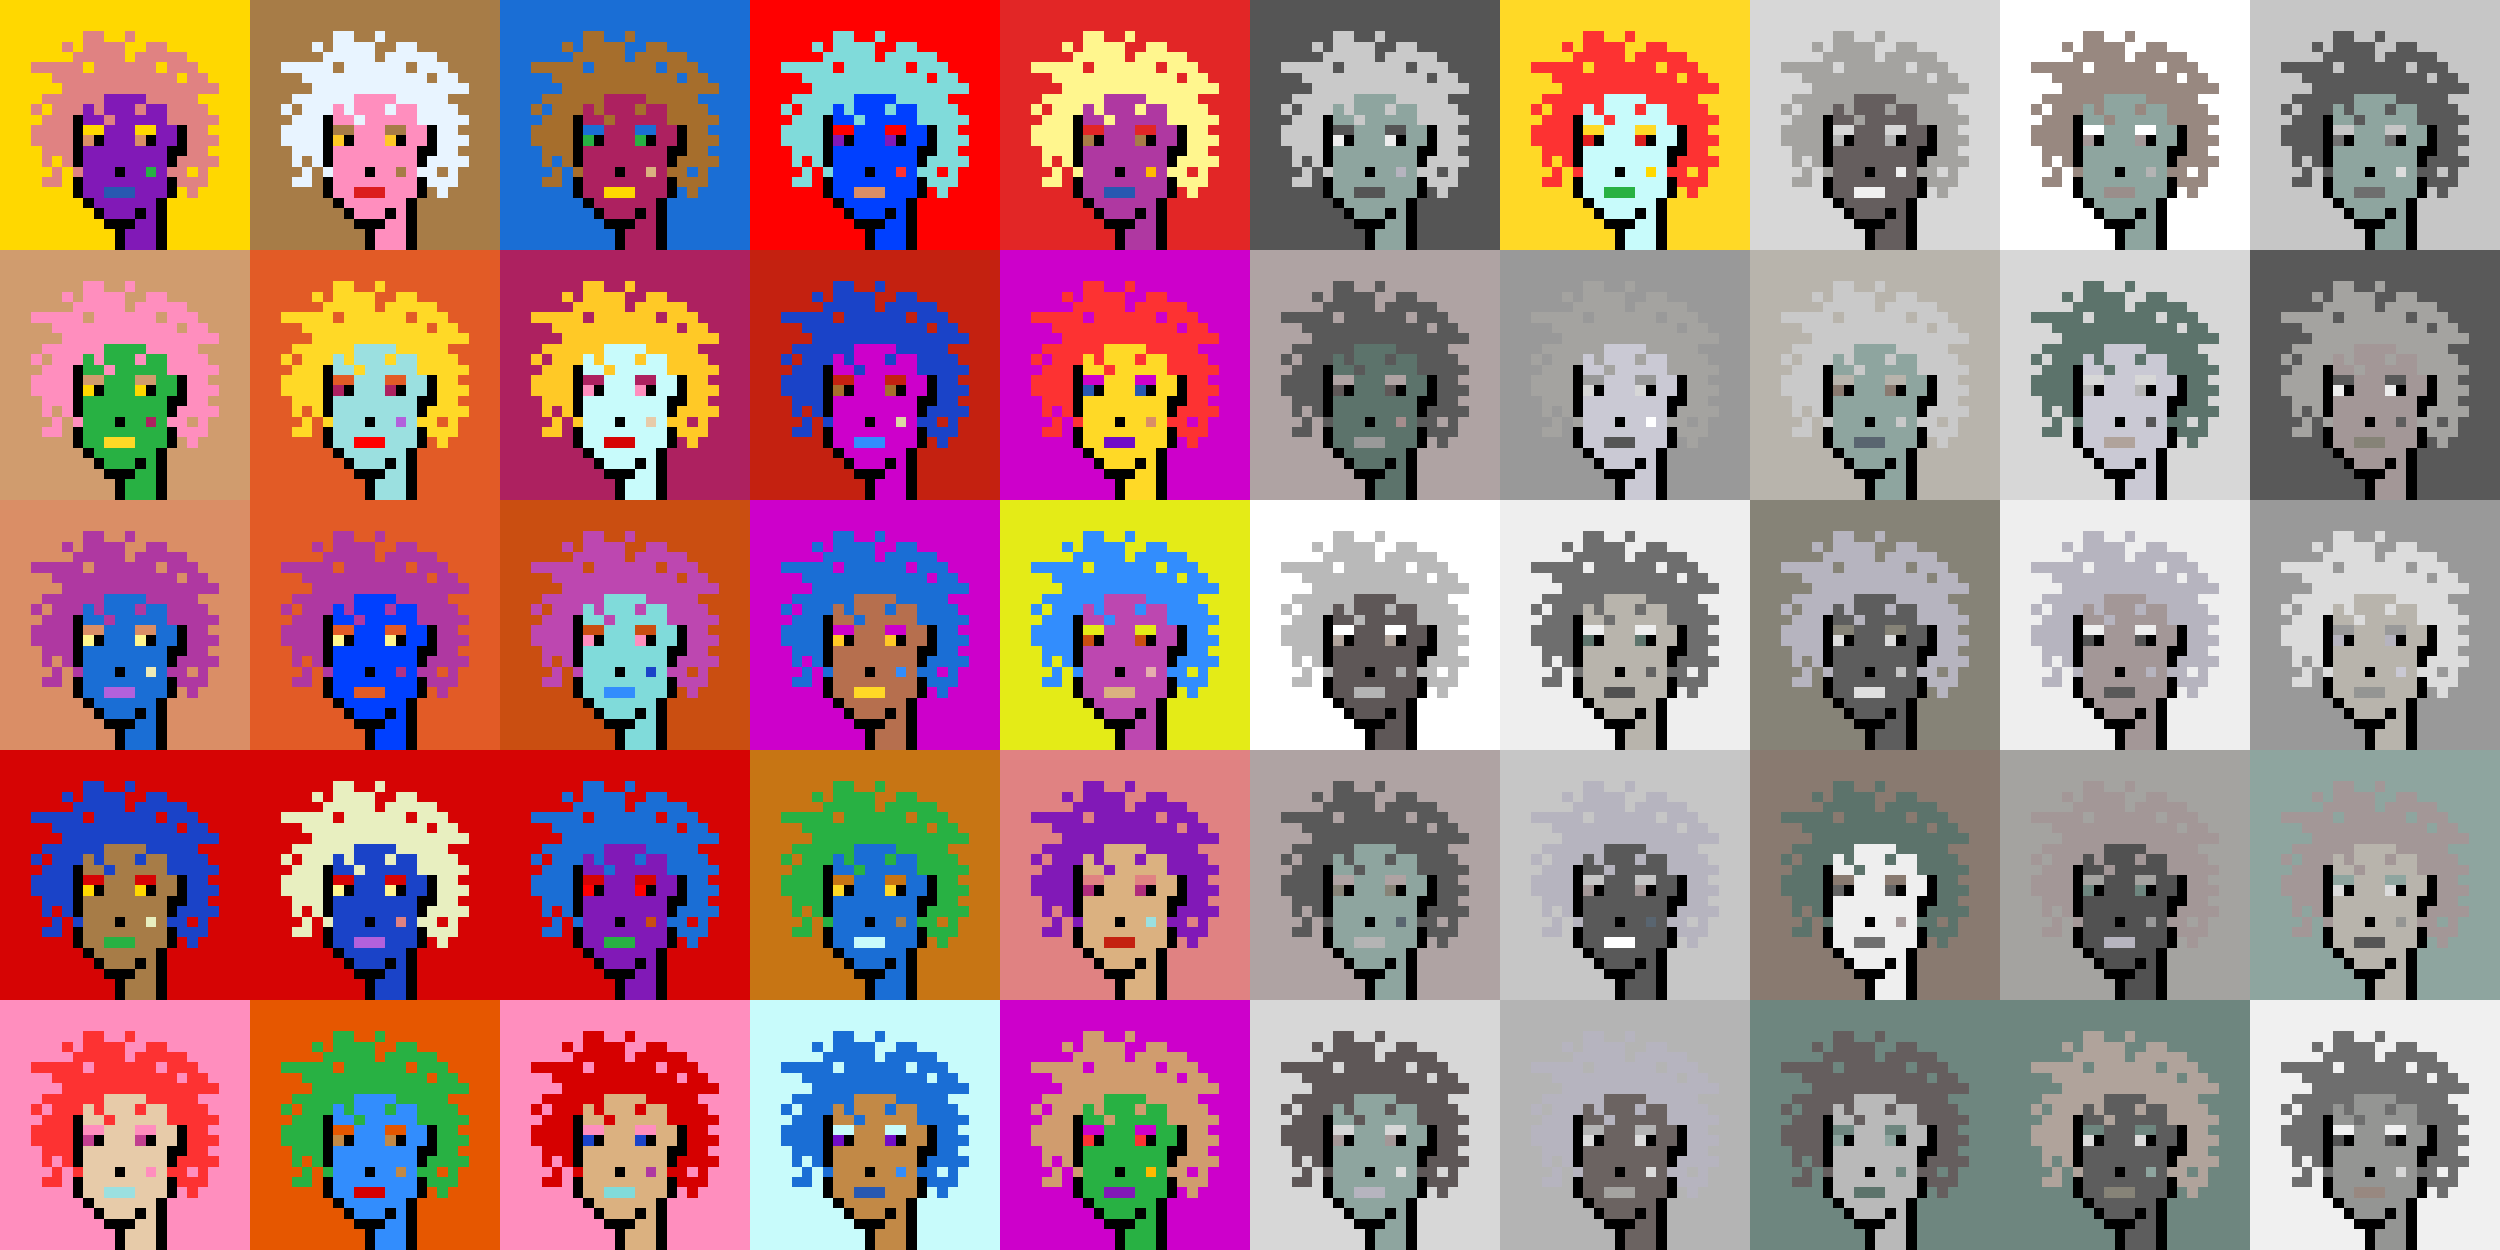 <svg shape-rendering="crispEdges" viewBox="0 0 240 120" xmlns="http://www.w3.org/2000/svg"><rect x="0" y="0" width="240" height="120" fill="#333333" stroke="none"/><style>rect{width:1px;height:1px}rect.bg{width:24px;height:24px}.c1{fill:#e7cba9}.c2{fill:#da8e66}.c3{fill:#ffd800}.c4{fill:#d60404}.c5{fill:#e86570}.c6{fill:#c77514}.c7{fill:#dc1d1d}.c8{fill:#ffc926}.c9{fill:#1a6ed5}.c10{fill:#d09c6e}.c11{fill:#fff68e}.c12{fill:#d29d60}.c13{fill:#80dbda}.c14{fill:#bd47b0}.c15{fill:#b261dc}.c16{fill:#0040ff}.c17{fill:#1a43c8}.c18{fill:#ff8ebe}.c19{fill:#c28946}.c20{fill:#a77c47}.c21{fill:#ffba00}.c22{fill:#ad2160}.c23{fill:#e25b26}.c24{fill:#c42110}.c25{fill:#b03285}.c26{fill:#ca4e11}.c27{fill:#c13f8f}.c28{fill:#e8efc0}.c29{fill:#b66f4e}.c30{fill:#9be0e0}.c31{fill:#e22626}.c32{fill:#2858b1}.c33{fill:#e8f4ff}.c34{fill:#28b143}.c35{fill:#8119b7}.c36{fill:#a66e2c}.c37{fill:#e4eb17}.c38{fill:#ff0000}.c39{fill:#328dfd}.c40{fill:#e08282}.c41{fill:#dcd8a4}.c42{fill:#d60000}.c43{fill:#cd00cb}.c44{fill:#710cc7}.c45{fill:#dbb180}.c46{fill:#ffd926}.c47{fill:#e6aeae}.c48{fill:#eeeab6}.c49{fill:#e65700}.c50{fill:#c8fbfb}.c51{fill:#af2c7b}.c52{fill:#af38a1}.c53{fill:#ff2a00}.c54{fill:#fd3232}.c55{fill:#a39797}.c56{fill:#ffffff}.c57{fill:#6f6f6f}.c58{fill:#afa3a3}.c59{fill:#655e5e}.c60{fill:#897a70}.c61{fill:#a58d8d}.c62{fill:#f0f0f0}.c63{fill:#949593}.c64{fill:#5c736b}.c65{fill:#596570}.c66{fill:#8d8d8d}.c67{fill:#8ea59f}.c68{fill:#5e5757}.c69{fill:#555555}.c70{fill:#595959}.c71{fill:#5d5d5d}.c72{fill:#b8b4ac}.c73{fill:#b1b1b1}.c74{fill:#b0a39b}.c75{fill:#d7d7d7}.c76{fill:#515151}.c77{fill:#b9b9b9}.c78{fill:#9a8e8b}.c79{fill:#636363}.c80{fill:#c6c6c6}.c81{fill:#dddddd}.c82{fill:#6b6361}.c83{fill:#b4b4b4}.c84{fill:#cac9d4}.c85{fill:#dcdcdc}.c86{fill:#6e867f}.c87{fill:#999999}.c88{fill:#dfdfdf}.c89{fill:#c9c9c9}.c90{fill:#988880}.c91{fill:#b6b4bf}.c92{fill:#868377}.c93{fill:#a4a3a0}.c94{fill:#eeeeee}.c95{fill:#6e6e6e}.c96{fill:#6e984d}.c97{fill:#fff68e}.c98{fill:#000000}.c99{fill:#711010}.c100{fill:#dbb180}.c101{fill:#917656}.c102{fill:#5c8539}.c103{fill:#638596}.c104{fill:#7b7b7b}.c105{fill:#d0d0d0}.c106{fill:#aeaeae}.c107{fill:#5e5e5e}.c108{fill:#727272}.c109{fill:#747474}.c110{fill:#373737}</style><defs><g id="h"><rect x="12" y="3"/><rect x="9" y="3"/><rect x="8" y="3"/><rect x="15" y="4"/><rect x="14" y="4"/><rect x="11" y="4"/><rect x="10" y="4"/><rect x="9" y="4"/><rect x="8" y="4"/><rect x="6" y="4"/><rect x="17" y="5"/><rect x="16" y="5"/><rect x="15" y="5"/><rect x="14" y="5"/><rect x="13" y="5"/><rect x="11" y="5"/><rect x="10" y="5"/><rect x="9" y="5"/><rect x="8" y="5"/><rect x="7" y="5"/><rect x="18" y="6"/><rect x="17" y="6"/><rect x="16" y="6"/><rect x="14" y="6"/><rect x="13" y="6"/><rect x="12" y="6"/><rect x="11" y="6"/><rect x="10" y="6"/><rect x="9" y="6"/><rect x="7" y="6"/><rect x="6" y="6"/><rect x="5" y="6"/><rect x="4" y="6"/><rect x="3" y="6"/><rect x="19" y="7"/><rect x="18" y="7"/><rect x="16" y="7"/><rect x="15" y="7"/><rect x="14" y="7"/><rect x="13" y="7"/><rect x="12" y="7"/><rect x="11" y="7"/><rect x="10" y="7"/><rect x="9" y="7"/><rect x="8" y="7"/><rect x="7" y="7"/><rect x="6" y="7"/><rect x="5" y="7"/><rect x="20" y="8"/><rect x="19" y="8"/><rect x="18" y="8"/><rect x="17" y="8"/><rect x="16" y="8"/><rect x="15" y="8"/><rect x="14" y="8"/><rect x="13" y="8"/><rect x="12" y="8"/><rect x="11" y="8"/><rect x="10" y="8"/><rect x="9" y="8"/><rect x="8" y="8"/><rect x="7" y="8"/><rect x="6" y="8"/><rect x="18" y="9"/><rect x="17" y="9"/><rect x="16" y="9"/><rect x="15" y="9"/><rect x="14" y="9"/><rect x="9" y="9"/><rect x="8" y="9"/><rect x="7" y="9"/><rect x="6" y="9"/><rect x="5" y="9"/><rect x="4" y="9"/><rect x="19" y="10"/><rect x="18" y="10"/><rect x="17" y="10"/><rect x="16" y="10"/><rect x="13" y="10"/><rect x="9" y="10"/><rect x="7" y="10"/><rect x="6" y="10"/><rect x="5" y="10"/><rect x="3" y="10"/><rect x="20" y="11"/><rect x="19" y="11"/><rect x="18" y="11"/><rect x="17" y="11"/><rect x="16" y="11"/><rect x="10" y="11"/><rect x="6" y="11"/><rect x="5" y="11"/><rect x="4" y="11"/><rect x="19" y="12"/><rect x="18" y="12"/><rect x="6" y="12"/><rect x="5" y="12"/><rect x="4" y="12"/><rect x="3" y="12"/><rect x="20" y="13"/><rect x="19" y="13"/><rect x="18" y="13"/><rect x="6" y="13"/><rect x="5" y="13"/><rect x="4" y="13"/><rect x="3" y="13"/><rect x="19" y="14"/><rect x="18" y="14"/><rect x="6" y="14"/><rect x="5" y="14"/><rect x="4" y="14"/><rect x="20" y="15"/><rect x="19" y="15"/><rect x="18" y="15"/><rect x="17" y="15"/><rect x="6" y="15"/><rect x="4" y="15"/><rect x="19" y="16"/><rect x="17" y="16"/><rect x="16" y="16"/><rect x="7" y="16"/><rect x="5" y="16"/><rect x="19" y="17"/><rect x="18" y="17"/><rect x="17" y="17"/><rect x="5" y="17"/><rect x="4" y="17"/><rect x="18" y="18"/></g><g id="s"><rect x="13" y="9"/> <rect x="12" y="9"/> <rect x="11" y="9"/> <rect x="10" y="9"/> <rect x="15" y="10"/> <rect x="14" y="10"/> <rect x="12" y="10"/> <rect x="11" y="10"/> <rect x="10" y="10"/> <rect x="8" y="10"/> <rect x="15" y="11"/> <rect x="14" y="11"/> <rect x="13" y="11"/> <rect x="12" y="11"/> <rect x="11" y="11"/> <rect x="9" y="11"/> <rect x="8" y="11"/> <rect x="16" y="12"/> <rect x="15" y="12"/> <rect x="12" y="12"/> <rect x="11" y="12"/> <rect x="10" y="12"/> <rect x="16" y="13"/> <rect x="15" y="13"/> <rect x="12" y="13"/> <rect x="11" y="13"/> <rect x="10" y="13"/> <rect x="15" y="14"/> <rect x="14" y="14"/> <rect x="13" y="14"/> <rect x="12" y="14"/> <rect x="11" y="14"/> <rect x="10" y="14"/> <rect x="9" y="14"/> <rect x="8" y="14"/> <rect x="15" y="15"/> <rect x="14" y="15"/> <rect x="13" y="15"/> <rect x="12" y="15"/> <rect x="11" y="15"/> <rect x="10" y="15"/> <rect x="9" y="15"/> <rect x="8" y="15"/> <rect x="15" y="16"/> <rect x="13" y="16"/> <rect x="12" y="16"/> <rect x="10" y="16"/> <rect x="9" y="16"/> <rect x="8" y="16"/> <rect x="15" y="17"/> <rect x="14" y="17"/> <rect x="13" y="17"/> <rect x="12" y="17"/> <rect x="11" y="17"/> <rect x="10" y="17"/> <rect x="9" y="17"/> <rect x="8" y="17"/> <rect x="15" y="18"/> <rect x="14" y="18"/> <rect x="13" y="18"/> <rect x="9" y="18"/> <rect x="8" y="18"/> <rect x="14" y="19"/> <rect x="13" y="19"/> <rect x="12" y="19"/> <rect x="11" y="19"/> <rect x="10" y="19"/> <rect x="9" y="19"/> <rect x="14" y="20"/> <rect x="12" y="20"/> <rect x="11" y="20"/> <rect x="10" y="20"/> <rect x="14" y="21"/> <rect x="13" y="21"/> <rect x="14" y="22"/> <rect x="13" y="22"/> <rect x="12" y="22"/> <rect x="14" y="23"/> <rect x="13" y="23"/> <rect x="12" y="23"/></g><g id="o"><rect x="7" y="11" /><rect x="17" y="12" /><rect x="7" y="12" /><rect x="17" y="13" /><rect x="14" y="13" /><rect x="9" y="13" /><rect x="7" y="13" /><rect x="17" y="14" /><rect x="16" y="14" /><rect x="7" y="14" /><rect x="16" y="15" /><rect x="7" y="15" /><rect x="11" y="16" /><rect x="16" y="17" /><rect x="7" y="17" /><rect x="16" y="18" /><rect x="7" y="18" /><rect x="15" y="19" /><rect x="8" y="19" /><rect x="15" y="20" /><rect x="13" y="20" /><rect x="9" y="20" /><rect x="15" y="21" /><rect x="12" y="21" /><rect x="11" y="21" /><rect x="10" y="21" /><rect x="15" y="22" /><rect x="11" y="22" /><rect x="15" y="23" /><rect x="11" y="23" /></g><g id="de"><rect x="14" y="12" /><rect x="13" y="12" /><rect x="9" y="12" /><rect x="8" y="12" /></g><g id="le"><rect x="13" y="13" /><rect x="8" y="13" /></g><g id="l"><rect x="12" y="18" /><rect x="11" y="18" /><rect x="10" y="18" /></g><g id="m"><rect x="14" y="16" /></g></defs><g transform="translate(0, 0)"><rect class="bg c3"></rect><use href="#h" class="c40" /><use href="#s" class="c35" /><use href="#de" class="c3" /><use href="#le" class="c2" /><use href="#m" class="c34" /><use href="#l" class="c32" /><use href="#o" fill="black" /></g><g transform="translate(24, 0)"><rect class="bg c20"></rect><use href="#h" class="c33" /><use href="#s" class="c18" /><use href="#de" class="c20" /><use href="#le" class="c8" /><use href="#m" class="c20" /><use href="#l" class="c7" /><use href="#o" fill="black" /></g><g transform="translate(48, 0)"><rect class="bg c9"></rect><use href="#h" class="c36" /><use href="#s" class="c22" /><use href="#de" class="c9" /><use href="#le" class="c34" /><use href="#m" class="c45" /><use href="#l" class="c3" /><use href="#o" fill="black" /></g><g transform="translate(72, 0)"><rect class="bg c38"></rect><use href="#h" class="c13" /><use href="#s" class="c16" /><use href="#de" class="c38" /><use href="#le" class="c35" /><use href="#m" class="c54" /><use href="#l" class="c2" /><use href="#o" fill="black" /></g><g transform="translate(96, 0)"><rect class="bg c31"></rect><use href="#h" class="c11" /><use href="#s" class="c52" /><use href="#de" class="c31" /><use href="#le" class="c20" /><use href="#m" class="c21" /><use href="#l" class="c32" /><use href="#o" fill="black" /></g><g transform="translate(120, 0)"><rect class="bg c69"></rect><use href="#h" class="c89" /><use href="#s" class="c67" /><use href="#de" class="c69" /><use href="#le" class="c94" /><use href="#m" class="c91" /><use href="#l" class="c69" /><use href="#o" fill="black" /></g><g transform="translate(144, 0)"><rect class="bg c46"></rect><use href="#h" class="c54" /><use href="#s" class="c50" /><use href="#de" class="c46" /><use href="#le" class="c7" /><use href="#m" class="c3" /><use href="#l" class="c34" /><use href="#o" fill="black" /></g><g transform="translate(168, 0)"><rect class="bg c75"></rect><use href="#h" class="c93" /><use href="#s" class="c59" /><use href="#de" class="c75" /><use href="#le" class="c83" /><use href="#m" class="c62" /><use href="#l" class="c62" /><use href="#o" fill="black" /></g><g transform="translate(192, 0)"><rect class="bg c56"></rect><use href="#h" class="c90" /><use href="#s" class="c67" /><use href="#de" class="c56" /><use href="#le" class="c55" /><use href="#m" class="c83" /><use href="#l" class="c78" /><use href="#o" fill="black" /></g><g transform="translate(216, 0)"><rect class="bg c80"></rect><use href="#h" class="c70" /><use href="#s" class="c67" /><use href="#de" class="c80" /><use href="#le" class="c57" /><use href="#m" class="c81" /><use href="#l" class="c95" /><use href="#o" fill="black" /></g><g transform="translate(0, 24)"><rect class="bg c10"></rect><use href="#h" class="c18" /><use href="#s" class="c34" /><use href="#de" class="c10" /><use href="#le" class="c3" /><use href="#m" class="c22" /><use href="#l" class="c46" /><use href="#o" fill="black" /></g><g transform="translate(24, 24)"><rect class="bg c23"></rect><use href="#h" class="c46" /><use href="#s" class="c30" /><use href="#de" class="c23" /><use href="#le" class="c22" /><use href="#m" class="c15" /><use href="#l" class="c38" /><use href="#o" fill="black" /></g><g transform="translate(48, 24)"><rect class="bg c22"></rect><use href="#h" class="c8" /><use href="#s" class="c50" /><use href="#de" class="c22" /><use href="#le" class="c18" /><use href="#m" class="c1" /><use href="#l" class="c4" /><use href="#o" fill="black" /></g><g transform="translate(72, 24)"><rect class="bg c24"></rect><use href="#h" class="c17" /><use href="#s" class="c43" /><use href="#de" class="c24" /><use href="#le" class="c36" /><use href="#m" class="c41" /><use href="#l" class="c39" /><use href="#o" fill="black" /></g><g transform="translate(96, 24)"><rect class="bg c43"></rect><use href="#h" class="c54" /><use href="#s" class="c46" /><use href="#de" class="c43" /><use href="#le" class="c32" /><use href="#m" class="c2" /><use href="#l" class="c44" /><use href="#o" fill="black" /></g><g transform="translate(120, 24)"><rect class="bg c58"></rect><use href="#h" class="c70" /><use href="#s" class="c64" /><use href="#de" class="c58" /><use href="#le" class="c68" /><use href="#m" class="c61" /><use href="#l" class="c87" /><use href="#o" fill="black" /></g><g transform="translate(144, 24)"><rect class="bg c87"></rect><use href="#h" class="c93" /><use href="#s" class="c84" /><use href="#de" class="c87" /><use href="#le" class="c75" /><use href="#m" class="c56" /><use href="#l" class="c69" /><use href="#o" fill="black" /></g><g transform="translate(168, 24)"><rect class="bg c72"></rect><use href="#h" class="c89" /><use href="#s" class="c67" /><use href="#de" class="c72" /><use href="#le" class="c60" /><use href="#m" class="c89" /><use href="#l" class="c65" /><use href="#o" fill="black" /></g><g transform="translate(192, 24)"><rect class="bg c75"></rect><use href="#h" class="c64" /><use href="#s" class="c84" /><use href="#de" class="c75" /><use href="#le" class="c83" /><use href="#m" class="c69" /><use href="#l" class="c74" /><use href="#o" fill="black" /></g><g transform="translate(216, 24)"><rect class="bg c70"></rect><use href="#h" class="c93" /><use href="#s" class="c55" /><use href="#de" class="c70" /><use href="#le" class="c94" /><use href="#m" class="c71" /><use href="#l" class="c92" /><use href="#o" fill="black" /></g><g transform="translate(0, 48)"><rect class="bg c2"></rect><use href="#h" class="c52" /><use href="#s" class="c9" /><use href="#de" class="c2" /><use href="#le" class="c11" /><use href="#m" class="c48" /><use href="#l" class="c15" /><use href="#o" fill="black" /></g><g transform="translate(24, 48)"><rect class="bg c23"></rect><use href="#h" class="c52" /><use href="#s" class="c16" /><use href="#de" class="c23" /><use href="#le" class="c11" /><use href="#m" class="c25" /><use href="#l" class="c23" /><use href="#o" fill="black" /></g><g transform="translate(48, 48)"><rect class="bg c26"></rect><use href="#h" class="c14" /><use href="#s" class="c13" /><use href="#de" class="c26" /><use href="#le" class="c18" /><use href="#m" class="c17" /><use href="#l" class="c39" /><use href="#o" fill="black" /></g><g transform="translate(72, 48)"><rect class="bg c43"></rect><use href="#h" class="c9" /><use href="#s" class="c29" /><use href="#de" class="c43" /><use href="#le" class="c8" /><use href="#m" class="c39" /><use href="#l" class="c46" /><use href="#o" fill="black" /></g><g transform="translate(96, 48)"><rect class="bg c37"></rect><use href="#h" class="c39" /><use href="#s" class="c14" /><use href="#de" class="c37" /><use href="#le" class="c26" /><use href="#m" class="c47" /><use href="#l" class="c45" /><use href="#o" fill="black" /></g><g transform="translate(120, 48)"><rect class="bg c56"></rect><use href="#h" class="c77" /><use href="#s" class="c68" /><use href="#de" class="c56" /><use href="#le" class="c74" /><use href="#m" class="c73" /><use href="#l" class="c83" /><use href="#o" fill="black" /></g><g transform="translate(144, 48)"><rect class="bg c94"></rect><use href="#h" class="c95" /><use href="#s" class="c72" /><use href="#de" class="c94" /><use href="#le" class="c64" /><use href="#m" class="c79" /><use href="#l" class="c76" /><use href="#o" fill="black" /></g><g transform="translate(168, 48)"><rect class="bg c92"></rect><use href="#h" class="c91" /><use href="#s" class="c71" /><use href="#de" class="c92" /><use href="#le" class="c81" /><use href="#m" class="c80" /><use href="#l" class="c88" /><use href="#o" fill="black" /></g><g transform="translate(192, 48)"><rect class="bg c94"></rect><use href="#h" class="c91" /><use href="#s" class="c55" /><use href="#de" class="c94" /><use href="#le" class="c76" /><use href="#m" class="c91" /><use href="#l" class="c70" /><use href="#o" fill="black" /></g><g transform="translate(216, 48)"><rect class="bg c87"></rect><use href="#h" class="c85" /><use href="#s" class="c72" /><use href="#de" class="c87" /><use href="#le" class="c91" /><use href="#m" class="c84" /><use href="#l" class="c63" /><use href="#o" fill="black" /></g><g transform="translate(0, 72)"><rect class="bg c4"></rect><use href="#h" class="c17" /><use href="#s" class="c20" /><use href="#de" class="c4" /><use href="#le" class="c3" /><use href="#m" class="c28" /><use href="#l" class="c34" /><use href="#o" fill="black" /></g><g transform="translate(24, 72)"><rect class="bg c4"></rect><use href="#h" class="c28" /><use href="#s" class="c17" /><use href="#de" class="c4" /><use href="#le" class="c11" /><use href="#m" class="c40" /><use href="#l" class="c15" /><use href="#o" fill="black" /></g><g transform="translate(48, 72)"><rect class="bg c4"></rect><use href="#h" class="c9" /><use href="#s" class="c35" /><use href="#de" class="c4" /><use href="#le" class="c38" /><use href="#m" class="c26" /><use href="#l" class="c34" /><use href="#o" fill="black" /></g><g transform="translate(72, 72)"><rect class="bg c6"></rect><use href="#h" class="c34" /><use href="#s" class="c9" /><use href="#de" class="c6" /><use href="#le" class="c46" /><use href="#m" class="c20" /><use href="#l" class="c50" /><use href="#o" fill="black" /></g><g transform="translate(96, 72)"><rect class="bg c40"></rect><use href="#h" class="c35" /><use href="#s" class="c45" /><use href="#de" class="c40" /><use href="#le" class="c51" /><use href="#m" class="c30" /><use href="#l" class="c24" /><use href="#o" fill="black" /></g><g transform="translate(120, 72)"><rect class="bg c58"></rect><use href="#h" class="c70" /><use href="#s" class="c67" /><use href="#de" class="c58" /><use href="#le" class="c92" /><use href="#m" class="c65" /><use href="#l" class="c83" /><use href="#o" fill="black" /></g><g transform="translate(144, 72)"><rect class="bg c80"></rect><use href="#h" class="c91" /><use href="#s" class="c70" /><use href="#de" class="c80" /><use href="#le" class="c55" /><use href="#m" class="c65" /><use href="#l" class="c56" /><use href="#o" fill="black" /></g><g transform="translate(168, 72)"><rect class="bg c60"></rect><use href="#h" class="c64" /><use href="#s" class="c94" /><use href="#de" class="c60" /><use href="#le" class="c79" /><use href="#m" class="c55" /><use href="#l" class="c57" /><use href="#o" fill="black" /></g><g transform="translate(192, 72)"><rect class="bg c93"></rect><use href="#h" class="c55" /><use href="#s" class="c76" /><use href="#de" class="c93" /><use href="#le" class="c86" /><use href="#m" class="c87" /><use href="#l" class="c91" /><use href="#o" fill="black" /></g><g transform="translate(216, 72)"><rect class="bg c67"></rect><use href="#h" class="c55" /><use href="#s" class="c72" /><use href="#de" class="c67" /><use href="#le" class="c85" /><use href="#m" class="c63" /><use href="#l" class="c69" /><use href="#o" fill="black" /></g><g transform="translate(0, 96)"><rect class="bg c18"></rect><use href="#h" class="c54" /><use href="#s" class="c1" /><use href="#de" class="c18" /><use href="#le" class="c27" /><use href="#m" class="c18" /><use href="#l" class="c30" /><use href="#o" fill="black" /></g><g transform="translate(24, 96)"><rect class="bg c49"></rect><use href="#h" class="c34" /><use href="#s" class="c39" /><use href="#de" class="c49" /><use href="#le" class="c19" /><use href="#m" class="c19" /><use href="#l" class="c42" /><use href="#o" fill="black" /></g><g transform="translate(48, 96)"><rect class="bg c18"></rect><use href="#h" class="c42" /><use href="#s" class="c45" /><use href="#de" class="c18" /><use href="#le" class="c17" /><use href="#m" class="c52" /><use href="#l" class="c13" /><use href="#o" fill="black" /></g><g transform="translate(72, 96)"><rect class="bg c50"></rect><use href="#h" class="c9" /><use href="#s" class="c19" /><use href="#de" class="c50" /><use href="#le" class="c44" /><use href="#m" class="c39" /><use href="#l" class="c32" /><use href="#o" fill="black" /></g><g transform="translate(96, 96)"><rect class="bg c43"></rect><use href="#h" class="c10" /><use href="#s" class="c34" /><use href="#de" class="c43" /><use href="#le" class="c54" /><use href="#m" class="c21" /><use href="#l" class="c35" /><use href="#o" fill="black" /></g><g transform="translate(120, 96)"><rect class="bg c75"></rect><use href="#h" class="c68" /><use href="#s" class="c67" /><use href="#de" class="c75" /><use href="#le" class="c55" /><use href="#m" class="c88" /><use href="#l" class="c91" /><use href="#o" fill="black" /></g><g transform="translate(144, 96)"><rect class="bg c83"></rect><use href="#h" class="c91" /><use href="#s" class="c82" /><use href="#de" class="c83" /><use href="#le" class="c85" /><use href="#m" class="c85" /><use href="#l" class="c93" /><use href="#o" fill="black" /></g><g transform="translate(168, 96)"><rect class="bg c86"></rect><use href="#h" class="c59" /><use href="#s" class="c77" /><use href="#de" class="c86" /><use href="#le" class="c67" /><use href="#m" class="c86" /><use href="#l" class="c64" /><use href="#o" fill="black" /></g><g transform="translate(192, 96)"><rect class="bg c86"></rect><use href="#h" class="c74" /><use href="#s" class="c71" /><use href="#de" class="c86" /><use href="#le" class="c85" /><use href="#m" class="c67" /><use href="#l" class="c92" /><use href="#o" fill="black" /></g><g transform="translate(216, 96)"><rect class="bg c62"></rect><use href="#h" class="c95" /><use href="#s" class="c63" /><use href="#de" class="c62" /><use href="#le" class="c76" /><use href="#m" class="c75" /><use href="#l" class="c90" /><use href="#o" fill="black" /></g></svg>
